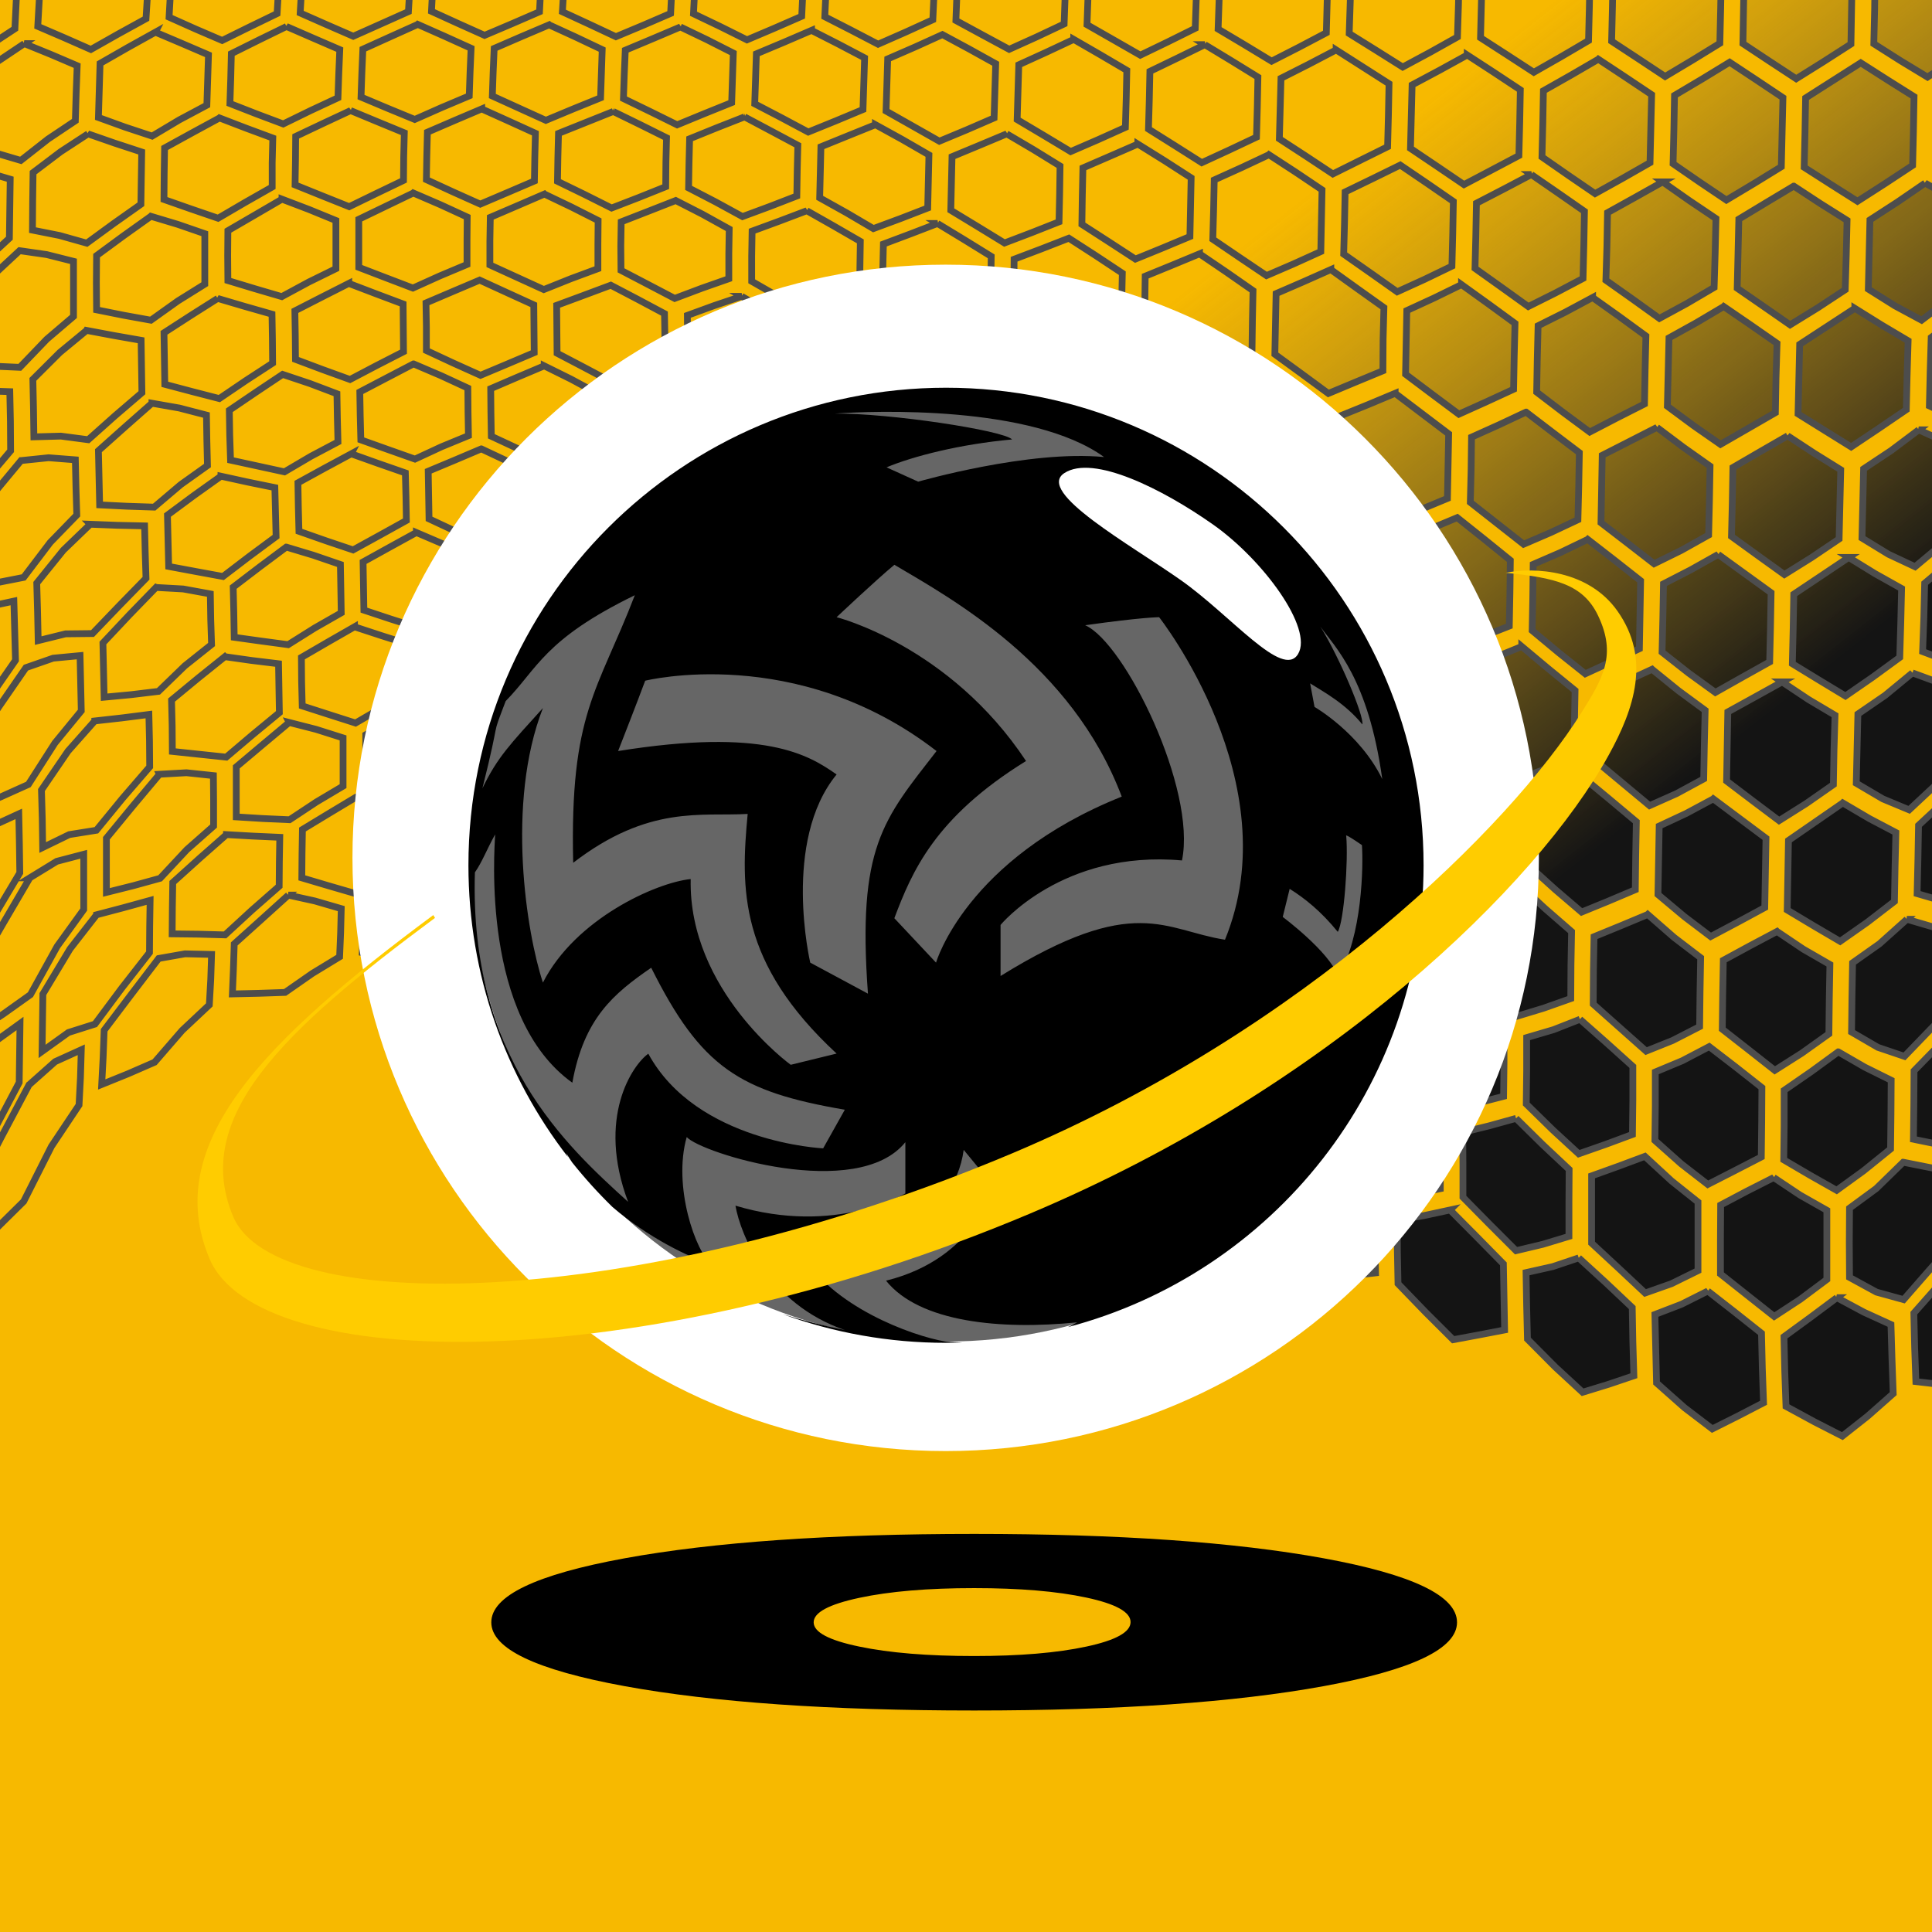 <?xml version="1.0" encoding="UTF-8"?>
<!DOCTYPE svg PUBLIC "-//W3C//DTD SVG 1.0//EN" "http://www.w3.org/TR/2001/REC-SVG-20010904/DTD/svg10.dtd">
<!-- Creator: CorelDRAW X7 -->
<svg xmlns="http://www.w3.org/2000/svg" xml:space="preserve" width="257px" height="257px" version="1.0" style="shape-rendering:geometricPrecision; text-rendering:geometricPrecision; image-rendering:optimizeQuality; fill-rule:evenodd; clip-rule:evenodd"
viewBox="0 0 183234 183234"
 xmlns:xlink="http://www.w3.org/1999/xlink">
 <defs>
  <style type="text/css">
   <![CDATA[
    .str0 {stroke:#4D4D4D;stroke-width:641.676}
    .fil2 {fill:none}
    .fil0 {fill:#F7B900}
    .fil7 {fill:#FFCC00}
    .fil6 {fill:white}
    .fil5 {fill:black;fill-rule:nonzero}
    .fil4 {fill:#666666;fill-rule:nonzero}
    .fil3 {fill:white;fill-rule:nonzero}
    .fil1 {fill:url(#id1)}
   ]]>
  </style>
   <clipPath id="id0">
    <path d="M0 0l183234 0 0 183234 -183234 0 0 -183234z"/>
   </clipPath>
  <linearGradient id="id1" gradientUnits="userSpaceOnUse" x1="122264" y1="103429" x2="62326.7" y2="27084.3">
   <stop offset="0" style="stop-opacity:1; stop-color:#141414"/>
   <stop offset="0.678" style="stop-opacity:0; stop-color:#474647"/>
   <stop offset="1" style="stop-opacity:0; stop-color:#7A797A"/>
  </linearGradient>
 </defs>
 <g id="Capa_x0020_1">
  <polygon class="fil0" points="0,0 183234,0 183234,183234 0,183234 "/>
  <g style="clip-path:url(#id0)">
   <g id="_1348902986352">
    <path id="1" class="fil1 str0" d="M-3255 -5690l2499 1453 2460 1367 -155 2791 -136 2806 -2615 1723 -2634 1794 -232 -114 562 -11663 251 -157zm-97 85187l2557 -1125 2576 -1182 58 2806 39 2790 -2537 4259 -2518 4400 -233 71 -174 -11677 232 -342zm189899 39360l117 15 581 12588 -117 115 -2711 -229 -2712 -313 -116 -3247 -77 -3246 2518 -2848 2517 -2835zm117 -22542l116 28 -155 12561 -116 128 -2518 -470 -2518 -513 39 -3261 19 -3232 2576 -2635 2557 -2606zm-6159 13913l2498 498 2557 484 0 3176 19 3190 -2537 2820 -2499 2862 -2576 -712 -2556 -1396 -20 -3289 20 -3276 2537 -1865 2557 -2492zm348 -23041l2479 726 2518 684 -77 3175 -39 3190 -2576 2592 -2537 2634 -2518 -854 -2499 -1452 39 -3276 58 -3289 2557 -1809 2595 -2321zm-6643 35886l2576 1381 2556 1168 97 3275 116 3276 -2421 2136 -2401 1894 -2673 -1368 -2673 -1452 -116 -3304 -77 -3303 2517 -1838 2499 -1865zm135 -23312l2518 1453 2499 1239 -20 3247 -38 3275 -2557 2064 -2556 1852 -2518 -1424 -2499 -1467 39 -3303 0 -3290 2595 -1795 2537 -1851zm-6120 11919l2499 1667 2537 1438 0 3289 0 3276 -2518 1880 -2479 1623 -2576 -2036 -2517 -1994 0 -3275 19 -3262 2479 -1310 2556 -1296zm310 -23339l2498 1680 2518 1452 -58 3304 -38 3276 -2576 1836 -2557 1624 -2499 -1966 -2478 -1937 39 -3260 58 -3276 2517 -1367 2576 -1366zm-6565 34105l2557 1994 2536 2008 77 3304 117 3290 -2420 1253 -2441 1224 -2634 -2008 -2653 -2350 -78 -3246 -77 -3247 2518 -969 2498 -1253zm136 -23183l2517 1936 2479 1952 -20 3275 -38 3304 -2537 1309 -2537 1296 -2518 -1951 -2498 -2221 38 -3247 0 -3247 2557 -1067 2557 -1339zm-6101 10410l2518 2320 2517 2009 0 3260 0 3248 -2517 1238 -2499 884 -2537 -2378 -2537 -2351 0 -3190 0 -3189 2537 -912 2518 -939zm271 -22942l2498 2179 2518 1922 -58 3275 -39 3262 -2556 1310 -2518 1011 -2518 -2236 -2499 -2222 20 -3189 58 -3205 2537 -1039 2557 -1068zm-6547 32568l2557 2336 2518 2378 58 3232 97 3233 -2402 811 -2460 756 -2595 -2393 -2634 -2649 -78 -3133 -58 -3175 2538 -570 2459 -826zm117 -22628l2517 2221 2499 2250 0 3219 -39 3233 -2537 939 -2557 897 -2459 -2263 -2518 -2464 38 -3162 0 -3133 2557 -755 2499 -982zm-6063 9398l2518 2479 2518 2363 -19 3176 0 3175 -2499 756 -2518 598 -2537 -2535 -2498 -2535 0 -3076 -19 -3076 2536 -627 2518 -698zm233 -22228l2498 2306 2537 2207 -58 3190 -19 3162 -2576 911 -2537 769 -2499 -2349 -2497 -2364 19 -3076 39 -3091 2536 -797 2557 -868zm-6488 30915l2518 2535 2537 2578 58 3147 58 3119 -2440 470 -2440 455 -2615 -2606 -2615 -2706 -58 -3019 -19 -3019 2498 -412 2518 -542zm116 -21787l2499 2364 2498 2392 0 3118 -39 3134 -2537 654 -2517 627 -2518 -2421 -2499 -2507 39 -3033 0 -3004 2537 -598 2537 -726zm-6062 8615l2499 2549 2518 2478 0 3062 0 3061 -2518 499 -2499 398 -2537 -2634 -2518 -2577 0 -2963 0 -2947 2518 -441 2537 -485zm175 -21332l2517 2349 2518 2279 -38 3076 -20 3062 -2556 683 -2518 584 -2518 -2407 -2479 -2406 -20 -2949 39 -2947 2537 -641 2538 -683zm-6411 29250l2498 2592 2499 2634 58 3004 58 2991 -2460 285 -2440 242 -2596 -2677 -2595 -2677 -39 -2877 -19 -2891 2498 -284 2538 -342zm77 -20848l2499 2406 2498 2421 0 2991 -39 3005 -2517 484 -2518 441 -2499 -2478 -2518 -2449 20 -2891 19 -2877 2518 -512 2537 -541zm-6043 7989l2518 2506 2479 2477 20 2934 0 2920 -2518 355 -2499 300 -2537 -2578 -2498 -2577 0 -2806 -19 -2805 2536 -328 2518 -398zm136 -20336l2518 2293 2518 2264 -39 2934 0 2933 -2537 555 -2518 499 -2537 -2364 -2479 -2364 -19 -2805 39 -2820 2517 -527 2537 -598zm-6410 27670l2537 2563 2517 2591 19 2862 20 2849 -2440 185 -2479 129 -2595 -2635 -2557 -2621 -39 -2733 0 -2749 2518 -214 2499 -227zm97 -19852l2518 2378 2497 2378 0 2863 -39 2862 -2517 385 -2517 327 -2518 -2421 -2499 -2421 20 -2748 19 -2720 2498 -427 2538 -456zm-6024 7476l2518 2393 2518 2478 -19 2776 0 2778 -2538 241 -2518 243 -2517 -2479 -2518 -2448 19 -2664 0 -2663 2537 -313 2518 -342zm97 -19353l2518 2207 2537 2250 -39 2792 0 2777 -2556 442 -2518 455 -2518 -2279 -2518 -2250 20 -2662 0 -2677 2537 -499 2537 -556zm-6372 26274l2518 2435 2537 2493 0 2720 19 2705 -2479 157 -2498 113 -2576 -2534 -2576 -2521 19 -2592 -19 -2606 2537 -184 2518 -186zm77 -18854l2518 2250 2518 2292 0 2706 -19 2720 -2537 356 -2518 299 -2518 -2321 -2518 -2321 19 -2606 20 -2592 2518 -385 2517 -398zm-6004 7021l2518 2320 2518 2365 -19 2648 0 2649 -2538 199 -2517 186 -2538 -2308 -2497 -2263 0 -2536 19 -2535 2536 -355 2518 -370zm39 -18356l2518 2122 2537 2149 -19 2649 19 2635 -2537 412 -2537 385 -2518 -2122 -2498 -2079 -19 -2535 0 -2549 2517 -527 2537 -540zm-6352 25063l2537 2264 2498 2307 0 2577 0 2578 -2478 200 -2518 185 -2557 -2336 -2556 -2321 19 -2478 19 -2478 2518 -228 2518 -270zm78 -17929l2537 2093 2517 2122 0 2578 -20 2577 -2517 399 -2537 342 -2498 -2137 -2518 -2149 0 -2479 0 -2477 2518 -414 2518 -455zm-6005 6835l2518 2151 2518 2178 -19 2507 0 2521 -2537 270 -2518 242 -2518 -2179 -2499 -2022 20 -2421 0 -2407 2537 -484 2498 -356zm0 -17501l2557 1980 2518 1993 19 2520 0 2507 -2556 456 -2499 412 -2518 -2007 -2518 -1866 -19 -2420 0 -2422 2518 -612 2498 -541zm-6294 24123l2518 2008 2517 2108 -19 2449 -39 2449 -2479 313 -2537 328 -2557 -2079 -2556 -2065 39 -2364 19 -2378 2537 -370 2557 -399zm58 -17117l2537 1865 2518 1951 19 2450 -19 2463 -2518 442 -2537 484 -2518 -1922 -2518 -1908 0 -2393 -19 -2364 2537 -526 2518 -542zm-5985 6850l2518 1908 2518 1951 -20 2392 0 2407 -2556 398 -2537 400 -2517 -1980 -2499 -1794 19 -2322 20 -2320 2518 -599 2536 -441zm-39 -16776l2538 1780 2556 1781 0 2421 20 2392 -2538 555 -2537 527 -2536 -1836 -2499 -1681 -19 -2321 -20 -2336 2499 -697 2536 -585zm-6274 23497l2518 1681 2497 1950 -38 2336 -39 2350 -2498 370 -2556 584 -2518 -1709 -2557 -1695 58 -2292 39 -2307 2557 -641 2537 -627zm58 -16491l2537 1595 2498 1809 39 2364 -20 2364 -2517 484 -2537 684 -2518 -1624 -2518 -1609 0 -2292 0 -2293 2518 -726 2518 -756zm-5985 7150l2537 1623 2499 1623 -19 2322 -20 2306 -2537 655 -2537 641 -2518 -1652 -2499 -1608 20 -2265 0 -2264 2556 -698 2518 -683zm-58 -16263l2537 1538 2538 1523 19 2322 19 2307 -2537 768 -2518 727 -2537 -1566 -2518 -1510 -19 -2264 -39 -2293 2518 -768 2537 -784zm-6294 23354l2498 1410 2537 1652 -58 2293 -58 2278 -2537 599 -2557 811 -2537 -1239 -2499 -1268 59 -2250 58 -2264 2537 -1010 2557 -1012zm77 -16063l2537 1367 2518 1566 39 2279 -20 2293 -2537 683 -2537 869 -2518 -1224 -2498 -1240 -20 -2264 0 -2264 2499 -1026 2537 -1039zm-5985 7775l2537 1239 2518 1253 -19 2250 -19 2264 -2576 1012 -2538 1011 -2536 -1254 -2460 -1238 20 -2250 38 -2251 2518 -1010 2517 -1026zm-116 -16021l2557 1226 2556 1224 39 2264 19 2265 -2537 1039 -2518 1026 -2556 -1226 -2517 -1224 -20 -2250 -19 -2250 2479 -1039 2517 -1055zm-6236 23911l2499 1068 2517 1238 -58 2265 -58 2250 -2595 1011 -2556 1167 -2518 -669 -2538 -697 97 -2265 58 -2293 2576 -1538 2576 -1537zm58 -15992l2538 1082 2555 1224 0 2250 20 2265 -2556 1025 -2518 1167 -2537 -740 -2537 -783 0 -2279 0 -2264 2518 -1480 2517 -1467zm-5965 8871l2537 769 2518 741 -39 2264 0 2250 -2595 1538 -2557 1552 -2498 -726 -2499 -741 20 -2292 39 -2293 2537 -1538 2537 -1524zm-136 -16163l2557 840 2557 812 38 2265 20 2264 -2537 1467 -2538 1480 -2537 -812 -2518 -811 -58 -2293 -19 -2307 2498 -1452 2537 -1453zm-6275 25448l2518 556 2499 726 -59 2293 -96 2278 -2596 1581 -2576 1794 -2498 86 -2499 56 97 -2364 78 -2378 2595 -2335 2537 -2293zm78 -16376l2556 655 2557 811 0 2279 0 2293 -2537 1509 -2538 1680 -2517 -113 -2538 -157 0 -2379 0 -2364 2518 -2121 2499 -2093zm-5946 10637l2517 142 2538 114 -39 2322 -19 2321 -2596 2278 -2537 2335 -2536 -70 -2479 -29 19 -2435 39 -2435 2556 -2307 2537 -2236zm-155 -16875l2518 357 2575 313 39 2335 39 2307 -2537 2093 -2499 2122 -2556 -270 -2556 -271 -19 -2435 -59 -2435 2518 -2079 2537 -2037zm-6275 28623l2499 -441 2517 57 -78 2393 -135 2392 -2575 2421 -2615 3019 -2518 1096 -2498 1012 135 -2564 97 -2577 2595 -3433 2576 -3375zm78 -17472l2556 -143 2556 271 19 2378 0 2406 -2536 2236 -2537 2720 -2537 698 -2557 641 0 -2578 0 -2563 2518 -3062 2518 -3004zm-5966 13328l2538 -668 2537 -698 -39 2477 -19 2478 -2615 3347 -2557 3431 -2518 798 -2498 1794 39 -2720 38 -2720 2576 -4286 2518 -3233zm-174 -18383l2557 -286 2576 -328 58 2493 19 2477 -2557 2963 -2498 3048 -2576 412 -2518 1225 -39 -2720 -77 -2734 2518 -3688 2537 -2862zm-6237 34518l2480 -2207 2479 -1125 -78 2635 -135 2605 -2615 3917 -2634 5226 -2479 2449 -2479 2335 155 -2947 96 -2934 2596 -5027 2614 -4927zm78 -19638l2557 -1566 2556 -670 0 2621 0 2621 -2518 3488 -2537 4586 -2537 1808 -2557 1709 0 -2962 -19 -2933 2537 -4401 2518 -4301zm-5965 17388l2537 -1765 2498 -1809 -38 2805 -39 2791 -2576 4885 -2576 5027 -233 128 194 -11649 233 -413zm-1085 -63740l2595 157 2557 85 58 2805 19 2805 -2518 2976 -2517 3091 -233 0 -194 -11663 233 -256zm191371 36584l116 28 -291 12546 -116 128 -2498 -698 -2537 -740 77 -3247 58 -3232 2595 -2407 2596 -2378zm600 -22529l116 42 -348 12547 -116 113 -2518 -911 -2538 -954 117 -3247 77 -3233 2596 -2193 2614 -2164zm-6372 12859l2518 926 2498 912 -96 3189 -78 3190 -2576 2364 -2576 2407 -2498 -1040 -2518 -1481 77 -3275 78 -3290 2576 -1766 2595 -2136zm601 -23055l2517 1153 2499 1139 -78 3190 -96 3190 -2596 2151 -2595 2164 -2518 -1181 -2518 -1539 78 -3275 77 -3290 2615 -1737 2615 -1965zm-7205 35388l2517 1481 2518 1324 -77 3261 -58 3275 -2576 1980 -2576 1808 -2499 -1466 -2518 -1510 59 -3304 58 -3289 2576 -1780 2576 -1780zm561 -23283l2499 1537 2518 1410 -78 3261 -97 3275 -2576 1881 -2576 1779 -2518 -1523 -2517 -1538 77 -3304 58 -3290 2596 -1737 2614 -1751zm-6314 11805l2499 1665 2518 1496 -97 3289 -58 3290 -2576 1795 -2576 1623 -2518 -1894 -2459 -1866 58 -3261 58 -3289 2556 -1410 2595 -1438zm523 -23341l2518 1653 2518 1566 -78 3289 -77 3276 -2595 1752 -2596 1623 -2518 -1809 -2497 -1809 77 -3260 58 -3276 2595 -1509 2595 -1496zm-7049 34434l2479 1851 2517 1880 -58 3289 -58 3290 -2556 1381 -2576 1367 -2498 -1894 -2499 -2093 58 -3247 58 -3247 2557 -1195 2576 -1382zm465 -23184l2497 1809 2518 1823 -58 3275 -77 3290 -2576 1438 -2575 1453 -2538 -1838 -2517 -1979 77 -3247 58 -3232 2576 -1325 2615 -1467zm-6275 10894l2517 2036 2518 1852 -77 3261 -58 3247 -2576 1395 -2557 1140 -2518 -2094 -2498 -2079 38 -3190 78 -3190 2537 -1181 2596 -1197zm464 -22941l2518 1894 2518 1780 -58 3275 -77 3261 -2596 1453 -2576 1267 -2518 -1951 -2518 -1937 59 -3189 58 -3205 2595 -1323 2595 -1325zm-6972 33223l2498 2065 2518 2108 -58 3218 -39 3232 -2556 1083 -2537 1039 -2499 -2136 -2518 -2278 39 -3162 58 -3133 2557 -939 2537 -1097zm407 -22600l2498 1937 2518 1980 -58 3218 -58 3232 -2576 1197 -2557 1182 -2518 -2008 -2518 -2094 59 -3147 38 -3132 2596 -1125 2576 -1240zm-6256 10154l2537 2122 2518 2051 -58 3175 -58 3176 -2557 1053 -2576 954 -2499 -2178 -2517 -2164 39 -3077 58 -3090 2575 -983 2538 -1039zm406 -22230l2538 1937 2517 1908 -58 3190 -77 3176 -2576 1211 -2576 1110 -2518 -1979 -2536 -1994 77 -3090 39 -3091 2594 -1167 2576 -1211zm-6855 31814l2518 2150 2517 2207 -39 3119 -39 3133 -2555 840 -2557 812 -2499 -2236 -2517 -2307 38 -3034 39 -3018 2557 -798 2537 -868zm329 -21803l2518 2009 2517 2036 -39 3118 -58 3119 -2575 1012 -2557 996 -2537 -2065 -2498 -2107 38 -3020 39 -3019 2557 -996 2595 -1083zm-6198 9542l2538 2121 2498 2108 -39 3062 -38 3062 -2538 882 -2576 798 -2498 -2222 -2518 -2193 19 -2933 39 -2962 2557 -840 2556 -883zm310 -21333l2537 1923 2538 1922 -58 3062 -59 3062 -2575 1068 -2557 982 -2537 -1994 -2538 -1993 59 -2948 38 -2962 2596 -1053 2556 -1069zm-6701 30233l2498 2193 2499 2221 -20 2977 -19 3005 -2557 697 -2517 655 -2499 -2264 -2537 -2264 19 -2891 39 -2876 2537 -713 2557 -740zm232 -20834l2499 1994 2537 2022 -39 2990 -38 3006 -2576 882 -2518 855 -2538 -2079 -2537 -2051 39 -2876 39 -2877 2556 -912 2576 -954zm-6159 8957l2537 2079 2518 2079 -58 2934 -19 2920 -2518 769 -2557 697 -2518 -2150 -2536 -2151 19 -2805 39 -2819 2556 -741 2537 -812zm252 -20335l2537 1851 2499 1894 -20 2934 -58 2919 -2537 955 -2557 911 -2556 -1937 -2537 -1937 39 -2805 39 -2820 2575 -968 2576 -997zm-6623 28695l2518 2150 2517 2179 -20 2848 -19 2862 -2517 598 -2557 541 -2498 -2207 -2518 -2208 19 -2747 20 -2735 2498 -626 2557 -655zm155 -19838l2537 1952 2536 1965 -38 2848 -39 2862 -2536 798 -2557 769 -2537 -2022 -2499 -1980 0 -2749 20 -2734 2556 -839 2557 -870zm-6101 8445l2537 2008 2518 2022 -19 2791 -20 2791 -2537 656 -2557 655 -2517 -2079 -2538 -2037 20 -2663 0 -2677 2556 -713 2557 -754zm155 -19339l2556 1780 2518 1838 -19 2791 -39 2791 -2556 868 -2557 841 -2557 -1865 -2537 -1838 39 -2663 19 -2677 2576 -926 2557 -940zm-6489 27272l2538 2036 2518 2079 -20 2720 0 2720 -2518 555 -2537 513 -2537 -2123 -2537 -2121 0 -2606 19 -2592 2518 -584 2556 -597zm78 -18855l2537 1851 2537 1879 -19 2706 0 2720 -2557 755 -2556 726 -2557 -1936 -2518 -1894 0 -2621 20 -2591 2556 -783 2557 -812zm-6062 7989l2537 1922 2537 1936 -19 2664 0 2634 -2557 612 -2518 599 -2537 -1937 -2536 -1908 0 -2535 -20 -2549 2556 -698 2557 -740zm97 -18370l2537 1708 2537 1752 0 2663 -39 2634 -2556 812 -2557 783 -2557 -1737 -2536 -1724 19 -2534 0 -2549 2576 -897 2576 -911zm-6410 25988l2517 1894 2556 1937 -19 2578 0 2577 -2517 570 -2537 541 -2518 -1965 -2538 -1966 0 -2492 0 -2464 2518 -597 2538 -613zm0 -17929l2537 1723 2556 1766 -20 2563 0 2592 -2556 741 -2537 726 -2537 -1808 -2537 -1766 0 -2492 0 -2464 2537 -783 2557 -798zm-6043 7676l2556 1795 2518 1808 20 2521 0 2506 -2538 641 -2518 598 -2517 -1837 -2557 -1723 -19 -2407 -20 -2435 2557 -755 2518 -712zm19 -17487l2576 1595 2537 1637 0 2521 -19 2521 -2576 811 -2537 769 -2538 -1652 -2537 -1580 0 -2422 0 -2421 2557 -911 2537 -868zm-6275 24892l2537 1709 2557 1795 -20 2448 20 2464 -2518 598 -2518 627 -2557 -1780 -2537 -1765 -19 -2379 -20 -2364 2538 -670 2537 -683zm-58 -17117l2556 1581 2537 1638 0 2448 0 2450 -2537 755 -2537 783 -2557 -1652 -2556 -1609 -20 -2378 0 -2364 2557 -826 2557 -826zm-6024 7519l2557 1638 2556 1637 0 2407 39 2407 -2537 698 -2557 683 -2536 -1695 -2537 -1566 -39 -2322 -19 -2335 2537 -812 2536 -740zm-19 -16761l2556 1481 2538 1509 0 2407 0 2393 -2557 854 -2537 812 -2575 -1538 -2557 -1453 0 -2321 -19 -2336 2576 -940 2575 -868zm-6197 24095l2537 1481 2536 1680 20 2350 19 2364 -2517 627 -2518 769 -2537 -1525 -2557 -1509 -19 -2307 -39 -2292 2538 -826 2537 -812zm-136 -16476l2557 1409 2536 1539 0 2349 39 2350 -2536 754 -2538 884 -2556 -1439 -2557 -1409 -19 -2308 -39 -2292 2557 -912 2556 -925zm-5985 7576l2557 1438 2537 1424 39 2321 19 2322 -2517 839 -2538 826 -2537 -1481 -2557 -1424 -58 -2263 -19 -2265 2537 -869 2537 -868zm-96 -16249l2556 1339 2537 1353 39 2321 -19 2307 -2537 940 -2538 897 -2576 -1367 -2556 -1339 -20 -2264 -19 -2279 2576 -954 2557 -954zm-6101 23711l2537 1310 2556 1480 39 2279 20 2293 -2538 769 -2517 925 -2538 -1210 -2556 -1211 -39 -2263 -19 -2264 2517 -1055 2538 -1053zm-213 -16063l2556 1267 2557 1381 19 2279 39 2292 -2537 869 -2538 969 -2576 -1197 -2537 -1182 -38 -2264 -20 -2250 2518 -1082 2557 -1082zm-5966 7874l2576 1211 2557 1182 39 2278 38 2250 -2518 1068 -2537 1054 -2556 -1210 -2556 -1196 -39 -2250 -39 -2265 2518 -1053 2517 -1069zm-155 -16006l2576 1182 2557 1168 19 2278 20 2250 -2557 1083 -2537 1068 -2595 -1168 -2537 -1182 0 -2250 -39 -2264 2538 -1082 2555 -1083zm-6003 23939l2557 1096 2575 1196 19 2264 39 2250 -2517 1068 -2518 1154 -2557 -812 -2576 -855 -38 -2292 -39 -2279 2518 -1395 2537 -1395zm-271 -15992l2595 1110 2556 1182 19 2250 39 2264 -2556 1054 -2518 1168 -2576 -912 -2556 -911 -58 -2278 -39 -2265 2557 -1339 2537 -1323zm-5907 8529l2556 912 2576 897 58 2264 39 2250 -2518 1396 -2537 1395 -2576 -868 -2557 -898 -58 -2292 -39 -2307 2518 -1381 2538 -1368zm-233 -16163l2576 983 2576 968 19 2264 20 2265 -2557 1310 -2518 1324 -2595 -940 -2576 -968 -19 -2292 -39 -2308 2557 -1310 2556 -1296zm-5927 25007l2557 769 2576 883 39 2278 39 2307 -2518 1438 -2518 1581 -2557 -342 -2556 -356 -39 -2378 -58 -2378 2518 -1923 2517 -1879zm-348 -16377l2595 869 2557 968 39 2279 58 2292 -2557 1353 -2518 1482 -2556 -556 -2557 -555 -78 -2379 -38 -2350 2537 -1722 2518 -1681zm-5849 9655l2537 555 2576 527 58 2322 58 2321 -2537 1879 -2499 1908 -2555 -469 -2596 -485 -58 -2434 -58 -2435 2518 -1866 2556 -1823zm-310 -16860l2556 754 2596 740 38 2322 20 2321 -2557 1666 -2498 1695 -2595 -670 -2576 -683 -38 -2435 -39 -2450 2556 -1652 2537 -1608zm-5849 27412l2576 143 2576 470 38 2406 78 2393 -2537 2022 -2498 2421 -2595 313 -2557 242 -58 -2577 -58 -2564 2518 -2677 2517 -2592zm-387 -17473l2595 456 2576 669 39 2392 58 2393 -2537 1809 -2518 2136 -2595 -86 -2576 -128 -58 -2578 -58 -2563 2556 -2279 2518 -2221zm-5849 11478l2556 100 2596 56 58 2493 77 2477 -2517 2578 -2557 2663 -2557 28 -2595 641 -58 -2720 -78 -2734 2518 -3118 2557 -2464zm-349 -18384l2576 484 2596 456 38 2492 39 2478 -2557 2193 -2537 2264 -2595 -342 -2557 71 -38 -2720 -59 -2734 2557 -2549 2537 -2093zm-5752 31984l2576 -897 2556 -243 59 2621 58 2620 -2499 3047 -2518 3931 -2595 1168 -2537 1068 -78 -2963 -58 -2933 2499 -3745 2537 -3674zm-465 -19638l2615 -270 2537 199 58 2606 78 2635 -2518 2592 -2518 3317 -2615 513 -2556 441 -78 -2948 -58 -2947 2537 -3105 2518 -3033zm-5830 14354l2576 -470 2576 -555 78 2805 77 2806 -2498 3603 -2538 3759 -232 29 -271 -11663 232 -314zm192204 -29933l116 43 -348 12574 -117 100 -2537 -1154 -2498 -1167 77 -3262 97 -3232 2595 -1965 2615 -1937zm562 -22514l116 56 -291 12561 -116 85 -2537 -1381 -2537 -1395 77 -3233 58 -3247 2615 -1737 2615 -1709zm-6353 11777l2498 1381 2538 1367 -78 3190 -97 3190 -2614 1922 -2576 1952 -2538 -1368 -2517 -1581 77 -3274 78 -3291 2614 -1694 2615 -1794zm426 -23056l2518 1624 2556 1580 -38 3177 -58 3203 -2596 1709 -2576 1709 -2537 -1538 -2556 -1623 77 -3276 39 -3275 2595 -1638 2576 -1652zm-7089 34933l2537 1580 2518 1495 -96 3261 -78 3275 -2634 1795 -2595 1737 -2518 -1566 -2518 -1567 77 -3303 78 -3290 2615 -1709 2614 -1708zm562 -23284l2518 1609 2537 1595 -58 3261 -78 3262 -2614 1723 -2615 1680 -2518 -1595 -2537 -1624 77 -3289 59 -3289 2614 -1667 2615 -1666zm-6353 11691l2518 1652 2537 1595 -77 3304 -97 3276 -2595 1708 -2634 1624 -2499 -1737 -2517 -1738 78 -3261 77 -3289 2594 -1567 2615 -1567zm446 -23340l2537 1638 2556 1666 -58 3261 -58 3304 -2595 1666 -2595 1624 -2538 -1666 -2517 -1667 58 -3289 58 -3261 2576 -1624 2576 -1652zm-7088 34762l2536 1737 2518 1751 -97 3290 -58 3290 -2615 1509 -2594 1495 -2537 -1766 -2499 -1851 78 -3247 77 -3232 2595 -1439 2596 -1537zm561 -23170l2517 1666 2538 1695 -78 3275 -77 3276 -2596 1595 -2613 1566 -2538 -1709 -2518 -1737 78 -3233 58 -3247 2615 -1552 2614 -1595zm-6352 11350l2518 1766 2537 1708 -78 3276 -97 3261 -2595 1524 -2595 1410 -2537 -1823 -2538 -1795 97 -3190 58 -3217 2615 -1453 2615 -1467zm484 -22942l2537 1638 2537 1638 -58 3247 -77 3275 -2596 1595 -2595 1552 -2537 -1680 -2537 -1667 77 -3204 58 -3190 2596 -1580 2595 -1624zm-7128 33907l2538 1809 2517 1836 -77 3219 -58 3233 -2615 1324 -2576 1338 -2518 -1865 -2517 -1922 58 -3147 77 -3148 2595 -1296 2576 -1381zm543 -22599l2518 1665 2537 1695 -78 3218 -77 3233 -2595 1481 -2615 1453 -2518 -1723 -2518 -1752 78 -3148 58 -3132 2614 -1481 2596 -1509zm-6353 10936l2518 1737 2518 1752 -58 3190 -78 3175 -2595 1368 -2596 1296 -2517 -1809 -2537 -1809 78 -3090 58 -3090 2614 -1353 2595 -1367zm504 -22244l2537 1581 2518 1595 -58 3176 -78 3190 -2595 1523 -2596 1481 -2517 -1638 -2537 -1637 78 -3090 77 -3076 2595 -1538 2576 -1567zm-7127 32682l2536 1823 2537 1852 -77 3118 -58 3133 -2595 1196 -2595 1168 -2537 -1894 -2518 -1894 58 -3019 58 -3019 2596 -1196 2595 -1268zm542 -21774l2517 1638 2518 1666 -58 3119 -78 3118 -2614 1382 -2595 1367 -2537 -1723 -2537 -1709 77 -3004 78 -3020 2614 -1395 2615 -1439zm-6353 10439l2518 1709 2518 1737 -58 3076 -77 3062 -2596 1253 -2595 1182 -2537 -1794 -2538 -1780 78 -2949 58 -2947 2615 -1267 2614 -1282zm523 -21347l2538 1524 2517 1552 -58 3062 -96 3062 -2596 1452 -2595 1396 -2537 -1595 -2538 -1581 97 -2962 78 -2948 2595 -1466 2595 -1496zm-7108 31258l2499 1794 2537 1809 -77 2990 -20 3006 -2615 1082 -2556 1068 -2537 -1866 -2538 -1851 58 -2877 59 -2877 2595 -1125 2595 -1153zm504 -20834l2498 1595 2518 1609 -58 2991 -77 2991 -2615 1296 -2576 1281 -2537 -1680 -2538 -1653 78 -2862 77 -2876 2615 -1324 2615 -1368zm-6372 9940l2537 1653 2498 1679 -58 2934 -58 2919 -2576 1168 -2576 1111 -2556 -1723 -2537 -1723 78 -2806 58 -2819 2614 -1183 2576 -1210zm581 -20364l2518 1467 2498 1481 -77 2920 -78 2933 -2595 1367 -2596 1325 -2537 -1539 -2536 -1509 97 -2820 97 -2805 2594 -1395 2615 -1425zm-7166 29763l2538 1723 2536 1766 -58 2848 -39 2862 -2575 997 -2576 983 -2557 -1809 -2498 -1779 39 -2735 38 -2734 2576 -1054 2576 -1068zm504 -19837l2517 1524 2518 1552 -58 2848 -78 2848 -2594 1225 -2596 1196 -2537 -1609 -2518 -1581 78 -2734 58 -2735 2595 -1253 2615 -1281zm-6353 9427l2537 1581 2518 1623 -58 2792 -58 2776 -2595 1083 -2576 1053 -2537 -1652 -2538 -1637 39 -2678 58 -2677 2595 -1125 2615 -1139zm581 -19353l2518 1396 2518 1410 -78 2777 -96 2791 -2615 1296 -2595 1253 -2538 -1453 -2517 -1438 96 -2677 97 -2663 2596 -1324 2614 -1368zm-7127 28282l2537 1638 2537 1680 -58 2706 -39 2720 -2576 954 -2576 926 -2537 -1723 -2537 -1696 39 -2605 19 -2606 2595 -983 2596 -1011zm465 -18855l2517 1453 2518 1481 -58 2706 -77 2705 -2596 1168 -2595 1125 -2537 -1524 -2537 -1509 77 -2592 78 -2606 2595 -1182 2615 -1225zm-6353 8958l2537 1495 2518 1552 -39 2649 -58 2649 -2595 1025 -2576 982 -2557 -1566 -2536 -1538 58 -2534 58 -2549 2575 -1069 2615 -1096zm600 -18385l2518 1325 2518 1339 -97 2634 -97 2663 -2595 1225 -2615 1182 -2537 -1368 -2517 -1366 97 -2549 97 -2535 2614 -1254 2614 -1296zm-7165 26886l2556 1552 2537 1567 -39 2577 -39 2592 -2575 911 -2576 912 -2537 -1623 -2537 -1581 19 -2492 58 -2464 2576 -968 2557 -983zm465 -17914l2537 1367 2517 1396 -78 2577 -77 2564 -2594 1125 -2596 1082 -2537 -1439 -2518 -1424 78 -2478 77 -2463 2615 -1139 2576 -1168zm-6353 8544l2557 1410 2517 1453 -58 2534 -58 2506 -2576 997 -2576 955 -2518 -1482 -2576 -1438 59 -2407 58 -2434 2595 -1054 2576 -1040zm620 -17516l2518 1254 2517 1282 -96 2506 -117 2520 -2595 1182 -2595 1140 -2518 -1311 -2537 -1296 116 -2421 97 -2421 2614 -1210 2596 -1225zm-7128 25676l2537 1439 2538 1466 -39 2449 -19 2464 -2576 911 -2557 926 -2557 -1495 -2556 -1467 0 -2378 39 -2378 2595 -954 2595 -983zm446 -17103l2518 1282 2517 1324 -77 2449 -78 2450 -2595 1082 -2595 1054 -2537 -1353 -2538 -1324 78 -2364 77 -2378 2615 -1097 2615 -1125zm-6353 8202l2518 1339 2537 1353 -58 2421 -39 2392 -2576 997 -2576 954 -2555 -1395 -2557 -1325 39 -2335 58 -2322 2595 -1053 2614 -1026zm639 -16775l2499 1197 2517 1224 -116 2392 -116 2421 -2576 1125 -2615 1111 -2517 -1253 -2556 -1224 116 -2322 116 -2335 2633 -1154 2615 -1182zm-7165 24708l2556 1310 2517 1395 -38 2350 0 2364 -2556 897 -2576 969 -2557 -1339 -2537 -1325 -19 -2306 38 -2293 2596 -1012 2576 -1010zm445 -16462l2518 1210 2498 1267 -78 2350 -77 2350 -2575 1039 -2596 1069 -2537 -1253 -2557 -1240 78 -2292 97 -2293 2614 -1097 2615 -1110zm-6372 8017l2537 1239 2518 1253 -58 2321 -19 2322 -2557 1025 -2576 996 -2556 -1281 -2576 -1253 38 -2265 58 -2278 2596 -1040 2595 -1039zm678 -16263l2498 1168 2499 1168 -116 2306 -116 2322 -2576 1111 -2615 1096 -2518 -1182 -2557 -1182 136 -2264 116 -2264 2634 -1125 2615 -1154zm-7205 24096l2557 1224 2537 1282 -20 2278 0 2293 -2576 954 -2556 1025 -2557 -1168 -2556 -1168 0 -2263 38 -2250 2557 -1097 2576 -1110zm445 -16050l2518 1154 2518 1196 -77 2293 -78 2278 -2595 1054 -2595 1082 -2538 -1153 -2537 -1154 78 -2264 96 -2250 2596 -1125 2614 -1111zm-6391 7975l2557 1153 2537 1154 -58 2265 -39 2263 -2557 1096 -2576 1098 -2575 -1154 -2537 -1168 39 -2250 58 -2250 2576 -1111 2575 -1096zm717 -16021l2498 1139 2518 1140 -136 2250 -116 2278 -2595 1125 -2615 1111 -2536 -1139 -2499 -1139 116 -2251 136 -2250 2615 -1125 2614 -1139zm-7205 23995l2576 1111 2537 1168 -20 2250 0 2250 -2575 1082 -2556 1154 -2576 -983 -2557 -982 0 -2279 0 -2278 2596 -1254 2575 -1239zm427 -15992l2537 1125 2517 1140 -97 2250 -77 2264 -2595 1096 -2576 1140 -2557 -1054 -2537 -1068 78 -2265 97 -2277 2614 -1183 2596 -1168zm-6373 8174l2538 1055 2556 1053 -58 2265 -19 2250 -2576 1238 -2576 1253 -2557 -1024 -2576 -1040 39 -2293 19 -2307 2615 -1239 2595 -1211zm756 -16177l2498 1139 2499 1125 -136 2265 -135 2264 -2615 1168 -2615 1167 -2518 -1096 -2517 -1111 135 -2306 136 -2308 2634 -1153 2634 -1154zm-7263 24580l2576 982 2537 1040 0 2278 0 2293 -2576 1267 -2557 1382 -2576 -756 -2537 -768 -19 -2364 19 -2364 2596 -1510 2537 -1480zm426 -16377l2518 1096 2537 1097 -97 2278 -77 2293 -2596 1210 -2595 1268 -2537 -954 -2518 -983 77 -2364 58 -2364 2635 -1310 2595 -1267zm-6353 8673l2518 968 2537 940 -58 2335 0 2307 -2576 1467 -2556 1495 -2576 -883 -2556 -897 19 -2435 39 -2450 2615 -1438 2594 -1409zm775 -16876l2479 1182 2479 1154 -136 2306 -135 2336 -2615 1268 -2595 1281 -2517 -1082 -2518 -1125 136 -2435 155 -2435 2634 -1239 2633 -1211zm-7282 26203l2557 769 2556 883 0 2378 0 2407 -2556 1594 -2557 1824 -2595 -470 -2557 -513 -19 -2578 19 -2563 2576 -1894 2576 -1837zm426 -17459l2518 1068 2517 1082 -76 2378 -78 2393 -2615 1396 -2576 1537 -2576 -854 -2517 -911 77 -2564 78 -2563 2634 -1509 2614 -1453zm-6391 9641l2537 883 2557 840 -39 2478 -39 2478 -2576 1822 -2556 1866 -2576 -726 -2576 -513 19 -2720 39 -2734 2615 -1979 2595 -1695zm813 -18385l2499 1282 2479 1211 -136 2477 -155 2493 -2614 1438 -2615 1480 -2518 -1110 -2518 -1083 155 -2734 155 -2720 2634 -1395 2634 -1339zm-7301 29464l2575 371 2538 640 0 2606 0 2620 -2538 2165 -2556 2663 -2595 -114 -2557 -213 -19 -2949 0 -2947 2595 -2464 2557 -2378zm445 -19638l2518 1026 2498 1068 -97 2606 -77 2620 -2595 1737 -2576 2023 -2557 -756 -2537 -853 77 -2934 97 -2948 2634 -1837 2615 -1752zm-6411 11336l2557 783 2518 740 -39 2806 -39 2791 -2537 2350 -2576 2434 -233 -56 117 -11663 232 -185z"/>
   </g>
  </g>
  <polygon class="fil2" points="0,0 183234,0 183234,183234 0,183234 "/>
  <path class="fil3" d="M145950 81361c0,31074 -25191,56261 -56260,56261 -31073,0 -56262,-25187 -56262,-56261 0,-31070 25189,-56260 56262,-56260 31069,0 56260,25190 56260,56260z"/>
  <path class="fil4" d="M134869 82336c0,24798 -20199,44899 -45111,44899 -24915,0 -45113,-20101 -45113,-44899 0,-24797 20198,-44900 45113,-44900 24912,0 45111,20103 45111,44900z"/>
  <path class="fil5" d="M126918 92565c-935,-2393 -5261,-5600 -5261,-5600l657 -2665c1412,885 2960,2106 4564,4079 592,-997 1007,-6743 800,-9097 0,0 -277,-346 1489,868 140,1832 50,8722 -2249,12415zm-10739 -3441c-5736,-891 -8540,-4458 -21284,3441l0 -4843c0,0 5862,-7136 17206,-6116 1400,-6756 -5421,-20651 -9181,-22307 5415,-764 7014,-763 7014,-763 0,0 12362,15677 6245,30588zm-27404 2173l-3954 -4212c1660,-4390 3823,-9558 12491,-14909 -7264,-10963 -17967,-13640 -17967,-13640 0,0 3830,-3615 5480,-4970 5384,3185 16825,9431 21562,21986 -14786,5925 -17612,15745 -17612,15745zm-11930 0c0,0 -2701,-11514 2500,-17844 -2671,-1881 -6863,-4447 -20723,-2223 1713,-4364 2569,-6670 2569,-6670 0,0 14370,-3595 27632,6670 -5048,6505 -7530,9069 -6505,23010l-5473 -2943zm1224 17614c0,0 -11992,-546 -16583,-8976 -1481,1052 -4933,6031 -1917,14048 -5894,-5343 -15074,-13704 -14528,-31246 713,-1026 1096,-2123 1919,-3599 -69,1546 -1311,17381 7321,23548 1107,-6123 3915,-8446 7481,-10904 4726,9456 8358,11753 18362,13466l-2055 3663zm-30108 -42420c3035,-3093 3642,-5846 12247,-10040 -3530,9159 -6178,11145 -5846,25378 7171,-5518 12170,-4377 16549,-4635 -663,7061 -882,14103 8434,22729l-4351 1064c0,0 -9711,-7024 -9488,-17615 -3255,330 -10924,3752 -14014,9818 -1545,-4635 -3531,-16991 0,-26036 -3088,3421 -4302,4635 -5738,7611 1877,-7501 698,-4302 2207,-8274zm56754 -23143c-7120,-696 -17635,2334 -17635,2334l-2999 -1358c2508,-1050 6962,-2199 11908,-2645 -815,-864 -11683,-2507 -16808,-2453 3623,-269 18699,-825 25534,4122zm20511 16081c1414,1987 4541,4903 5870,14460 -2131,-4380 -6424,-6844 -6424,-6844l-417 -2233c1412,884 3345,1926 4953,3894 171,-801 -2155,-6341 -3982,-9277zm-35503 -22656c-25017,0 -45296,20277 -45296,45290 0,10422 3523,20016 9435,27669 -53,-124 -114,-246 -165,-372 175,297 365,586 558,875 1188,1491 2467,2905 3827,4233 3380,2913 7270,4773 9423,5464 -1520,-1155 -3715,-7411 -2376,-12092 1336,1520 16176,6143 20736,488l0 4857c0,0 -6565,4021 -16114,1162 486,2796 3156,9319 10373,11798 -1993,-401 -3967,-906 -5890,-1506 4834,1758 10046,2718 15489,2718 514,0 1029,-14 1540,-30 -566,-22 -1096,-51 -1567,-88 -3282,-547 -10864,-3370 -13708,-8419 6717,575 14500,-2953 15410,-9765l2801 3406c0,0 -1585,6878 -10168,9000 3174,3953 10864,4684 18132,3953 -281,167 -580,314 -884,452 19417,-5109 33735,-22783 33735,-43803 0,-25013 -20278,-45290 -45291,-45290z"/>
  <path class="fil5" d="M107225 153839c0,-948 -1397,-1723 -4191,-2322 -2798,-600 -6342,-898 -10644,-898 -4384,0 -8021,307 -10899,923 -2881,617 -4322,1389 -4322,2324 0,932 1441,1700 4322,2298 2878,601 6515,897 10899,897 4302,0 7846,-296 10644,-897 2794,-598 4191,-1373 4191,-2325zm30961 27c0,2492 -4214,4509 -12640,6051 -8432,1539 -19482,2310 -33156,2310 -13674,0 -24724,-771 -33153,-2310 -8429,-1542 -12642,-3559 -12642,-6051 0,-2506 4213,-4532 12642,-6074 8429,-1540 19479,-2313 33153,-2313 13674,0 24724,773 33156,2313 8426,1542 12640,3568 12640,6074z"/>
  <path class="fil6" d="M115049 49748c4778,3367 9515,9859 8061,12281 -1455,2422 -6334,-3636 -11112,-7003 -4777,-3367 -13798,-8366 -11055,-10157 2744,-1792 9328,1513 14106,4879z"/>
  <path class="fil7" d="M41258 87055c-14364,10644 -23121,18905 -19140,28335 3980,9429 38072,9109 73903,-6017 27961,-11804 47273,-31161 53911,-41699 2124,-3372 3407,-5559 1631,-9290 -1414,-2967 -4058,-3591 -8762,-4059 2741,-558 7840,-279 10597,3619 3183,4506 1630,9219 -827,13672 -6842,12400 -26494,31498 -54853,43470 -37339,15762 -73258,15158 -77848,4288 -4590,-10871 5153,-20670 21222,-32586l166 267z"/>
 </g>
</svg>
